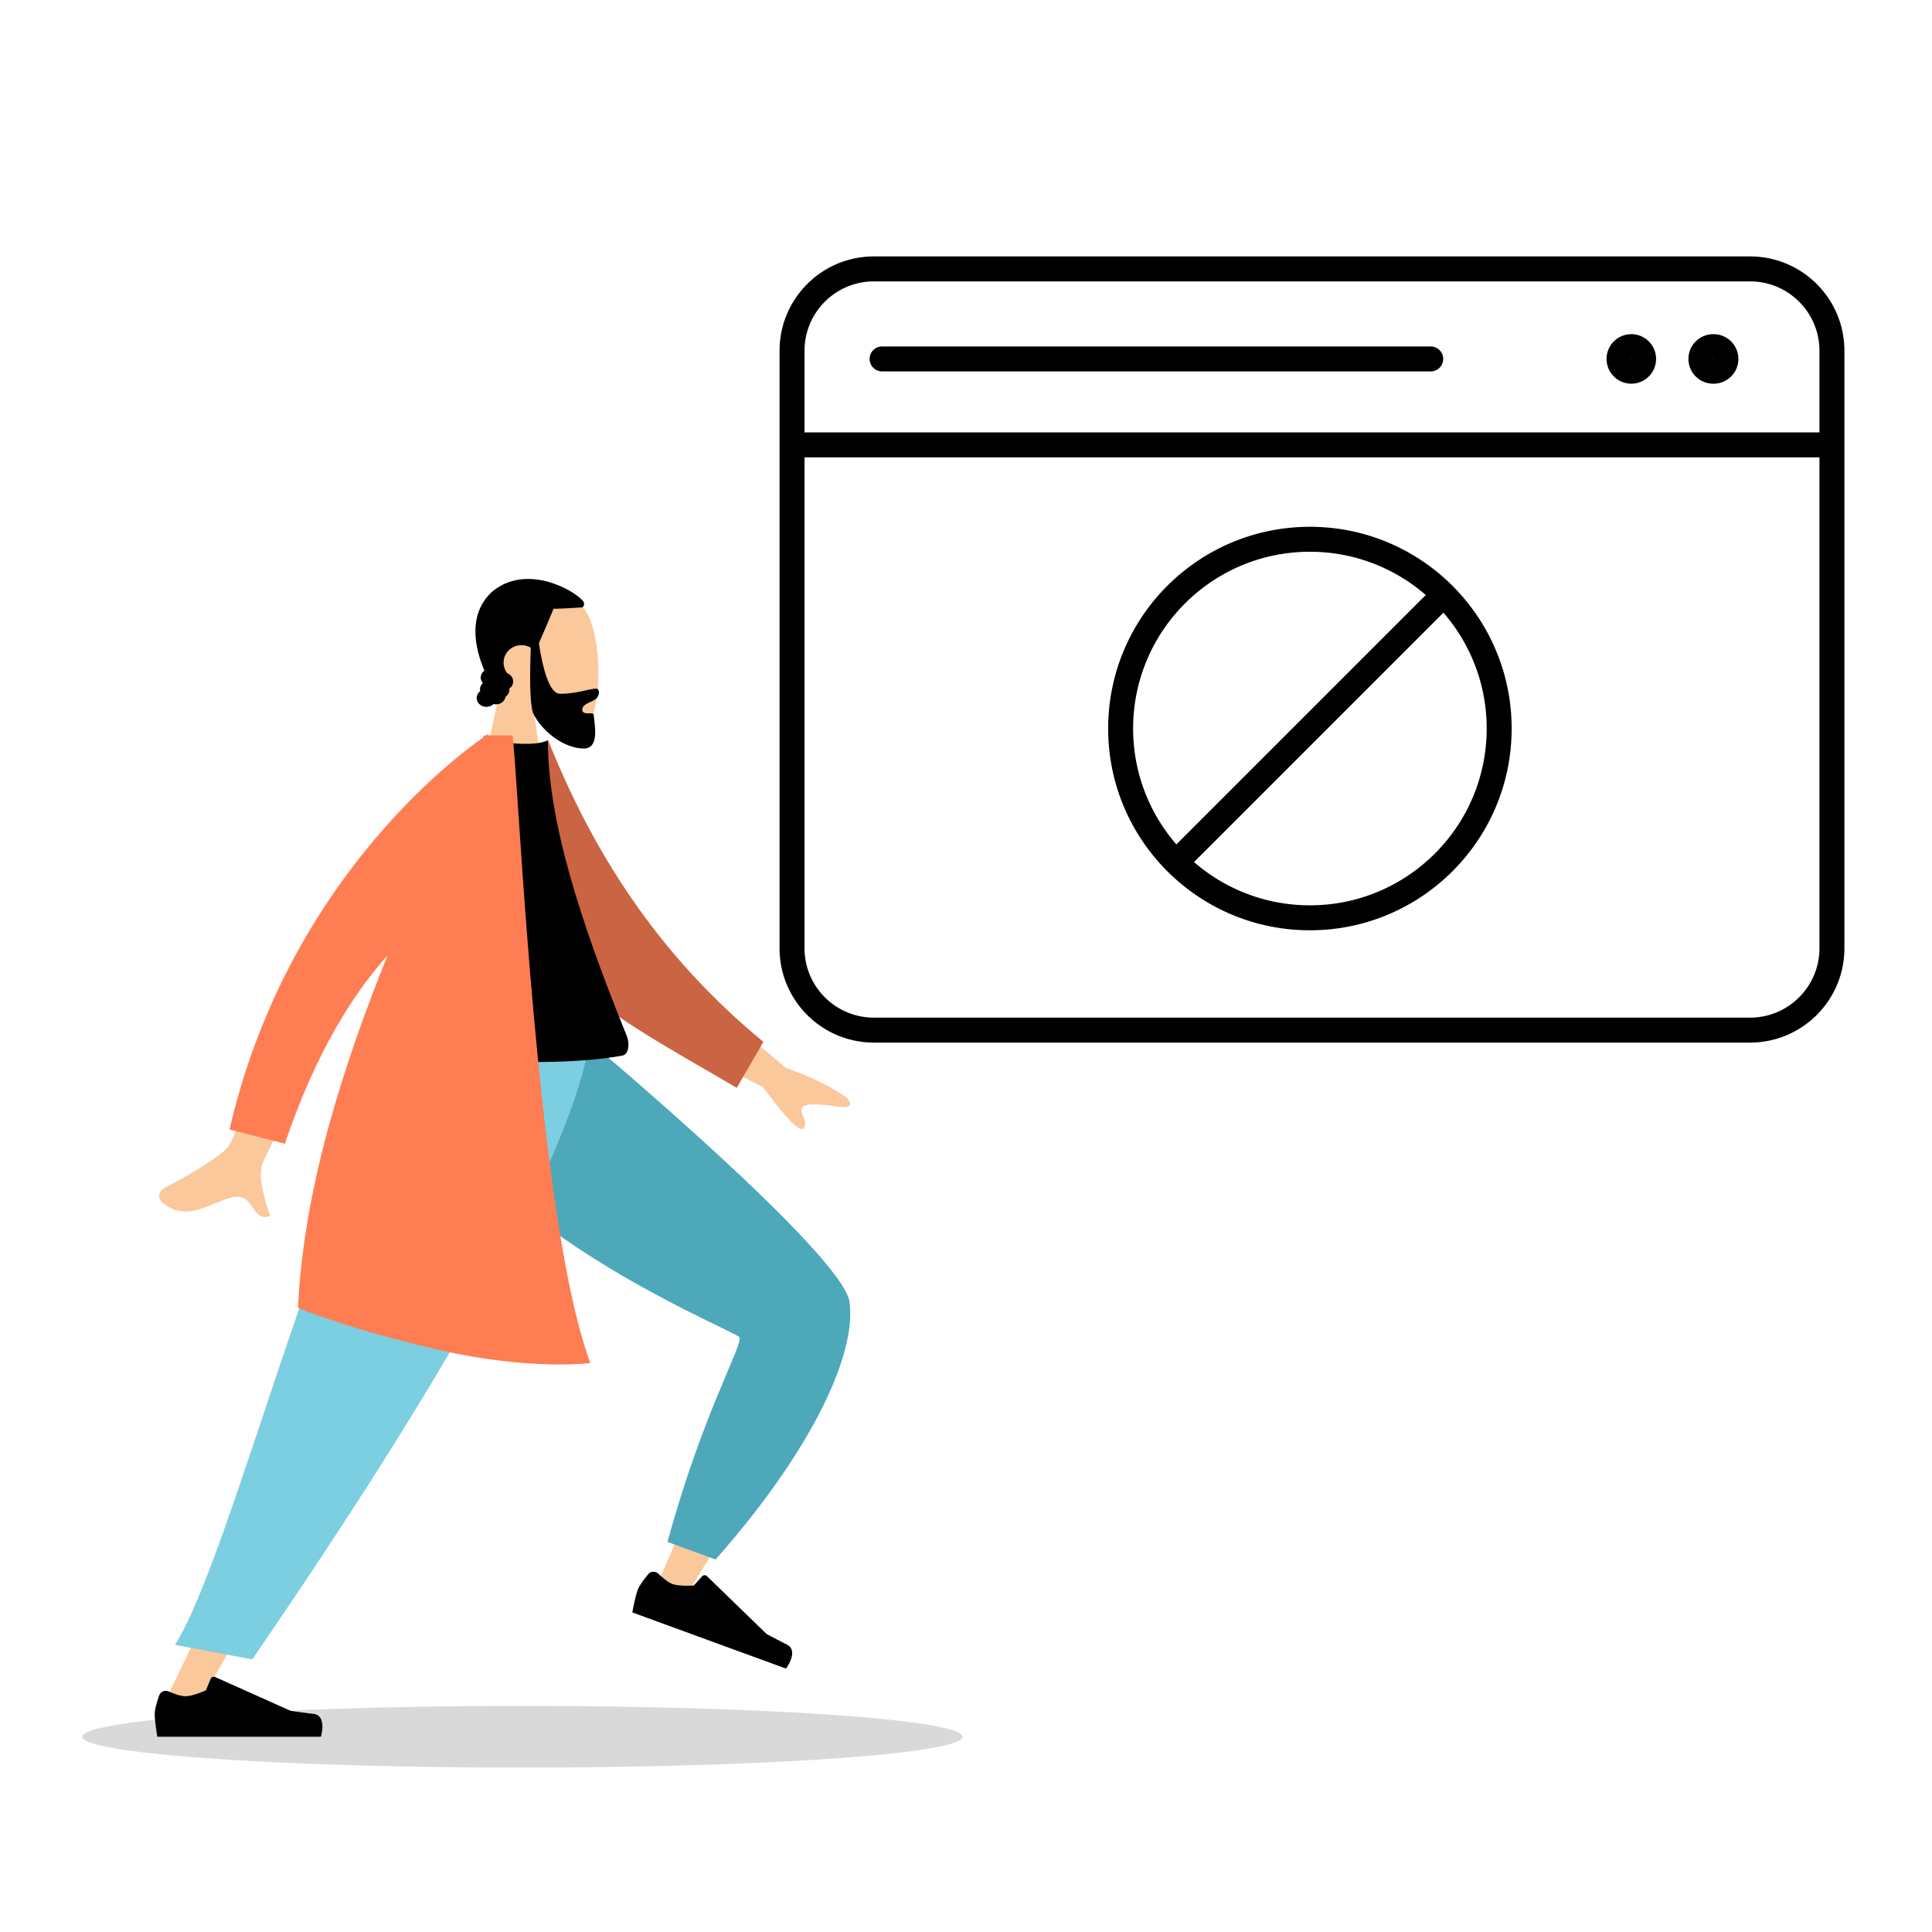 <svg xmlns="http://www.w3.org/2000/svg" width="564" height="564" fill="none"><path fill="#000" fill-rule="evenodd" d="M227.572 102.394c0-15.21 12.334-27.537 27.546-27.537h255.765c15.212 0 27.546 12.327 27.546 27.537V276.82c0 15.21-12.334 27.537-27.546 27.537H255.118c-15.212 0-27.546-12.327-27.546-27.537zm27.546-20.251c-11.19 0-20.26 9.068-20.26 20.251v23.835h296.286v-23.835c0-11.183-9.07-20.251-20.261-20.251zm276.026 51.372H234.858V276.82c0 11.183 9.07 20.251 20.26 20.251h255.765c11.191 0 20.261-9.068 20.261-20.251zm-54.864-28.724.001-.008-.001-.008-.005-.016q-.007-.014-.011-.018t-.017-.011l-.016-.004-.007-.002-.008.002-.015.004q-.014.007-.018.011l-.011.018-.005.016-.001.008.001.008.005.017.011.017.018.011.023.006h.001l.006-.001.016-.005.017-.011.003-.004.008-.013.003-.01zm-7.285-.008a7.228 7.228 0 0 1 14.457 0 7.23 7.23 0 0 1-7.228 7.227 7.23 7.23 0 0 1-7.229-7.227m31.189.001v-.001l-.001-.008-.005-.016q-.007-.014-.011-.018t-.017-.011l-.016-.004-.007-.002-.008.002-.015.004q-.014.007-.017.011l-.005.006-.006.012-.005.016-.001.005-.001.003.002.008.002.01.003.007a.04.04 0 0 0 .011.017q.002.005.017.011l.009.003.006.002.008.001h.002l.005-.001.016-.005.017-.011.011-.017.005-.017zm-7.286-.001a7.23 7.23 0 0 1 7.229-7.227 7.228 7.228 0 1 1 0 14.454 7.23 7.23 0 0 1-7.229-7.227m-239.032 0a3.643 3.643 0 0 1 3.643-3.643h160.152a3.643 3.643 0 0 1 0 7.286H257.509a3.643 3.643 0 0 1-3.643-3.643m128.528 56.288c-28.502 0-51.607 23.106-51.607 51.607 0 12.94 4.762 24.768 12.629 33.826l72.803-72.803c-9.058-7.867-20.885-12.63-33.825-12.63m41.64 9.96c-10.658-10.655-25.379-17.245-41.64-17.245-32.526 0-58.893 26.367-58.893 58.892s26.367 58.893 58.893 58.893 58.893-26.367 58.893-58.893c0-16.26-6.591-30.982-17.246-41.639l-.004-.004zm-2.663 7.822-72.803 72.803c9.058 7.867 20.886 12.63 33.826 12.63 28.502 0 51.607-23.106 51.607-51.608 0-12.939-4.763-24.767-12.63-33.825" clip-rule="evenodd"/><ellipse cx="128.5" cy="9" fill="#000" opacity=".15" rx="128.5" ry="9" style="mix-blend-mode:multiply" transform="matrix(-1 0 0 1 281 498)"/><path fill="#FAC89A" fill-rule="evenodd" d="M156.025 208.94c5.483 3.317 10.87 4.919 13.399 4.265 6.34-1.641 6.923-24.922 2.017-34.101s-30.128-13.179-31.4 5.007c-.441 6.311 2.2 11.944 6.101 16.54l-6.996 32.724h20.32z" clip-rule="evenodd"/><path fill="#000" fill-rule="evenodd" d="M143.803 172.617c-11.007 9.772-.847 27.617 1.899 30.279.283-2.255 1.503-3.991 3.101-5.613a5.04 5.04 0 0 1-1.791-3.847c0-2.816 2.334-5.098 5.212-5.098 1.57 0 2.978.678 3.933 1.752q.177-.236.346-.477c3.387-7.648 5.08-11.897 5.08-11.897s2.54 0 8.467-.425c.423-.425.525-.76.423-1.275-.423-2.124-15.663-12.321-26.67-3.399" clip-rule="evenodd"/><path fill="#000" d="M145.764 201.443c-.088 1.423-1.423 2.498-2.981 2.4-1.558-.097-2.749-1.33-2.661-2.753s1.423-2.498 2.981-2.401 2.75 1.33 2.661 2.754"/><path fill="#000" d="M145.978 198.002c-.089 1.423-1.423 2.498-2.981 2.4-1.558-.097-2.75-1.33-2.661-2.753s1.423-2.498 2.981-2.401 2.749 1.33 2.661 2.754m1.618 5.211c-.088 1.423-1.423 2.498-2.981 2.4-1.558-.097-2.749-1.33-2.661-2.753s1.423-2.498 2.981-2.401 2.75 1.33 2.661 2.754"/><path fill="#000" d="M149.816 199.089c-.088 1.423-1.423 2.498-2.981 2.401s-2.749-1.331-2.661-2.754 1.423-2.498 2.981-2.401 2.75 1.331 2.661 2.754"/><path fill="#000" d="M148.701 201.488c-.088 1.423-1.423 2.498-2.981 2.4-1.557-.097-2.749-1.33-2.66-2.753s1.423-2.498 2.981-2.401 2.749 1.33 2.66 2.754"/><path fill="#000" d="M144.795 203.949c-.089 1.423-1.423 2.498-2.981 2.401s-2.75-1.331-2.661-2.754 1.423-2.498 2.981-2.4c1.558.097 2.749 1.33 2.661 2.753"/><path fill="#000" fill-rule="evenodd" d="M156.013 183.239c.43 0 .789.323.835.752.376 3.56 2.224 18.545 6.635 18.545 5.006 0 8.407-1.49 10.604-1.49.619 0 1.243 1.161.182 2.652-.876 1.231-4.293 1.567-4.293 3.474s3.369.432 3.369 1.563c0 1.871 1.979 9.769-2.872 9.769-6.155 0-12.7-5.523-14.89-10.456-1.42-4.303-.607-20.321-.396-24.036a.82.82 0 0 1 .826-.773" clip-rule="evenodd"/><path fill="#FAC89A" fill-rule="evenodd" d="M122.758 303.906c1.527 20.912 99.875 82.481 100.449 84.209.383 1.151-30.612 72.809-30.612 72.809l8.597 3.353s47.541-75.891 45.099-83.977c-3.496-11.578-76.307-76.172-76.307-76.172z" clip-rule="evenodd"/><path fill="#4DA8BA" fill-rule="evenodd" d="m194.858 450.135 14.037 5.128c29.597-33.516 41.198-61.171 39.083-75.261-2.115-14.091-76.044-76.045-76.044-76.045h-50.181c1.712 48.43 92.869 84.342 94.088 86.406 1.219 2.063-10.78 22.276-20.983 59.772" clip-rule="evenodd"/><path fill="#000" fill-rule="evenodd" d="M192.206 459.422c-.854-.805-2.216-.795-2.961.11-1.141 1.385-2.627 3.336-3.089 4.61-.783 2.16-1.569 6.566-1.569 6.566l44.874 16.392s3.854-5.165.253-7.004a286 286 0 0 1-5.958-3.123l-17.359-16.84a.996.996 0 0 0-1.433.043l-2.419 2.658s-4.081.359-6.262-.438c-1.241-.453-2.888-1.851-4.077-2.974" clip-rule="evenodd"/><path fill="#FAC89A" fill-rule="evenodd" d="M134.067 303.906 90.255 409.47l-43.06 89.245h10.16l111.149-194.809z" clip-rule="evenodd"/><path fill="#000" fill-rule="evenodd" d="M49.244 493.78c-1.077-.463-2.355.014-2.747 1.119-.6 1.694-1.331 4.036-1.331 5.392 0 2.299.763 6.709.763 6.709h47.754s1.861-6.177-2.15-6.669a288 288 0 0 1-6.662-.889l-22.05-9.866a1 1 0 0 0-1.333.533l-1.367 3.327s-3.713 1.739-6.034 1.739c-1.32 0-3.343-.749-4.843-1.395" clip-rule="evenodd"/><path fill="#7BCFE0" fill-rule="evenodd" d="m51.084 480.175 22.574 4.249c17.454-25.755 90.5-131.358 98.509-180.518h-50.255c-26.745 35.538-54.19 150.088-70.828 176.269" clip-rule="evenodd"/><path fill="#FAC89A" fill-rule="evenodd" d="M66.641 334.739c3.158-4.657 21.423-54.171 21.423-54.171l14.996 2.186s-24.145 52.578-25.889 55.613c-2.265 3.942-.262 10.416 1.097 14.807.21.679.405 1.308.566 1.87-2.854.827-3.94-.812-5.084-2.541-1.293-1.952-2.661-4.018-6.737-2.771-1.575.482-3.088 1.1-4.566 1.705-5.106 2.088-9.797 4.006-15.184-.479-.854-.711-1.574-3.037 1.14-4.391 6.764-3.376 16.695-9.552 18.238-11.828m162.714-23.014-25.558-21.747-6.986 14.358 25.906 12.976q10.388 14.139 11.882 12.014c.84-1.194.333-2.403-.134-3.516-.364-.867-.704-1.677-.364-2.376.778-1.598 5.834-1.069 10.611-.361 4.777.707 3.527-1.536 2.442-2.676q-7.046-4.935-17.799-8.672" clip-rule="evenodd"/><path fill="#CB6442" fill-rule="evenodd" d="m150.743 219.212 9.292-3.085c12.605 31.603 31.403 62.181 62.812 88.008l-7.767 13.449c-27.604-16.319-53.734-28.997-64.337-53.486-3.559-8.219-.291-35.059 0-44.886" clip-rule="evenodd"/><path fill="#000" fill-rule="evenodd" d="M118.826 308.155s39.927 4.249 62.854 0c1.893-.351 2.192-3.533 1.314-5.693-13.676-33.631-23.053-62.975-23.053-86.335-3.764 1.905-13.175.571-13.175.571-16.86 24.073-24.61 51.693-27.94 91.457" clip-rule="evenodd"/><path fill="#FF7D53" fill-rule="evenodd" d="M141.934 214.68c.436-.294.665-.44.665-.44l-.024.44h7.026c.353 2.085.87 9.809 1.625 21.073 2.74 40.931 8.609 128.594 21.102 162.142 0 0-17.519 2.348-44.612-3.914s-40.737-12.232-40.737-12.232c1.664-34.886 13.258-70.881 26.142-102.804-9.901 10.974-20.902 28.158-29.972 54.934l-16.145-4.159c16.453-71.157 64.657-107.856 74.012-114.407l.274-.633z" clip-rule="evenodd"/></svg>